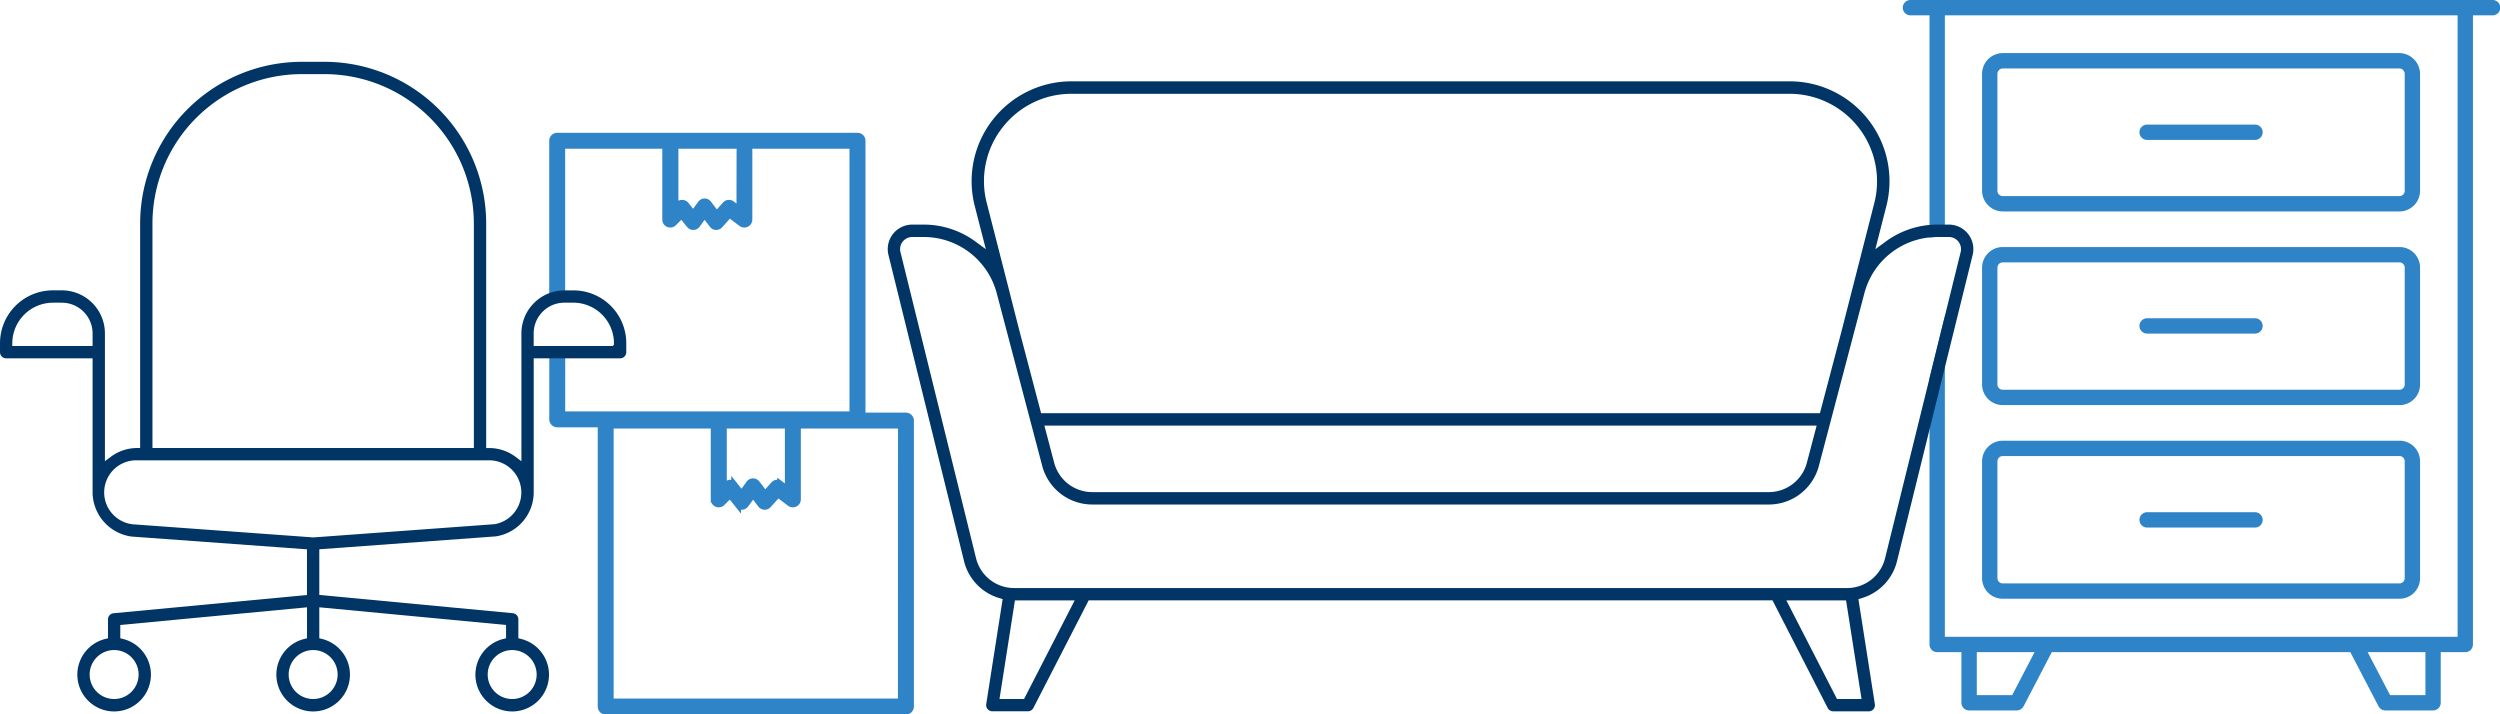<svg xmlns="http://www.w3.org/2000/svg" width="202.552" height="57.885" viewBox="0 0 202.552 57.885"><defs><style>.a,.b{fill:#2f84c7;}.b{stroke:#2f84c7;stroke-miterlimit:10;stroke-width:0.5px;}.c{fill:#003565;}</style></defs><g transform="translate(-28.899 -41.757)"><g transform="translate(183.038 41.757)"><path class="a" d="M274.829,41.757H227.661a.622.622,0,0,0,0,1.243h1.57V61.009a6,6,0,0,1,.629-.053h.614V43h41.543V93.351H230.474v-26L229.23,72.39V93.973a.621.621,0,0,0,.622.622h1.963v4.1a.622.622,0,0,0,.622.622H236.3a.624.624,0,0,0,.552-.335l2.287-4.391h24.184l2.288,4.391a.624.624,0,0,0,.552.335h3.865a.621.621,0,0,0,.622-.622v-4.1h1.988a.621.621,0,0,0,.621-.622V43h1.57a.622.622,0,1,0,0-1.243Zm-38.9,56.318h-2.867V94.594h4.681Zm33.482,0h-2.866l-1.814-3.481h4.68Z" transform="translate(-227.039 -41.757)"></path><path class="a" d="M252.376,76.145h8.689a.622.622,0,1,0,0-1.243h-8.689a.622.622,0,1,0,0,1.243Z" transform="translate(-232.527 -49.117)"></path><path class="a" d="M252.376,55.977h8.689a.622.622,0,1,0,0-1.243h-8.689a.622.622,0,1,0,0,1.243Z" transform="translate(-232.527 -44.639)"></path><path class="a" d="M235.33,98.794a1.675,1.675,0,0,0,1.68,1.666h32.151a1.663,1.663,0,0,0,1.655-1.666V89.321a1.662,1.662,0,0,0-1.655-1.666H237.01a1.675,1.675,0,0,0-1.68,1.666Zm1.244-9.474a.43.43,0,0,1,.436-.422h32.151a.423.423,0,0,1,.412.422v9.474a.424.424,0,0,1-.412.423H237.01a.43.43,0,0,1-.436-.423Z" transform="translate(-228.88 -51.949)"></path><path class="a" d="M252.376,96.346h8.689a.622.622,0,1,0,0-1.243h-8.689a.622.622,0,1,0,0,1.243Z" transform="translate(-232.527 -53.603)"></path><path class="a" d="M237.01,60.116h32.151a1.675,1.675,0,0,0,1.655-1.691V48.977a1.7,1.7,0,0,0-1.655-1.691H237.01a1.688,1.688,0,0,0-1.68,1.691v9.448A1.688,1.688,0,0,0,237.01,60.116Zm-.436-11.139a.448.448,0,0,1,.436-.447h32.151a.448.448,0,0,1,.412.447v9.448a.432.432,0,0,1-.412.448H237.01a.432.432,0,0,1-.436-.448Z" transform="translate(-228.88 -42.985)"></path><path class="a" d="M235.33,78.626a1.675,1.675,0,0,0,1.68,1.666h32.151a1.662,1.662,0,0,0,1.655-1.666V69.153a1.662,1.662,0,0,0-1.655-1.666H237.01a1.675,1.675,0,0,0-1.68,1.666Zm1.244-9.474a.43.43,0,0,1,.436-.422h32.151a.423.423,0,0,1,.412.422v9.474a.423.423,0,0,1-.412.422H237.01a.43.43,0,0,1-.436-.422Z" transform="translate(-228.88 -47.471)"></path></g><path class="b" d="M111.148,55.908H86.823a.4.4,0,0,0-.4.394V69.039a2.5,2.5,0,0,1,.79-.181V56.7h8.37v5.991a.395.395,0,0,0,.674.279l.638-.639.636.8a.429.429,0,0,0,.318.149.4.4,0,0,0,.31-.163l.6-.825.629.831a.394.394,0,0,0,.3.156h.016a.393.393,0,0,0,.294-.131l.782-.871.965.731a.4.4,0,0,0,.634-.315V56.7h8.37V78.483H87.218V73.331h-.79v5.547a.4.4,0,0,0,.4.394h24.324a.394.394,0,0,0,.394-.394V56.3A.394.394,0,0,0,111.148,55.908Zm-9.555,5.985-.621-.471a.4.4,0,0,0-.533.051l-.7.786-.663-.874a.4.4,0,0,0-.314-.156h0a.4.4,0,0,0-.315.163l-.607.836-.59-.737a.4.4,0,0,0-.286-.148.373.373,0,0,0-.3.116l-.276.275V56.7h5.215Z" transform="translate(-12.775 -3.142)"></path><path class="b" d="M116.191,85.052H91.866a.394.394,0,0,0-.394.394v23.164a.394.394,0,0,0,.394.4h24.324a.4.4,0,0,0,.4-.4V85.446A.4.4,0,0,0,116.191,85.052Zm-9.555.79v5.2l-.622-.471a.4.4,0,0,0-.533.051l-.7.786-.662-.874a.4.4,0,0,0-.315-.156h0a.4.4,0,0,0-.316.163l-.607.836-.589-.737a.4.4,0,0,0-.287-.148.373.373,0,0,0-.3.116l-.276.275V85.842Zm9.159,22.375H92.262V85.842h8.369v5.991a.395.395,0,0,0,.674.279l.638-.639.637.8a.428.428,0,0,0,.317.149.4.4,0,0,0,.31-.163l.6-.825.63.831a.392.392,0,0,0,.3.156h.016a.4.4,0,0,0,.295-.131l.782-.871.965.732a.4.4,0,0,0,.634-.315V85.842h8.37Z" transform="translate(-13.895 -9.614)"></path><path class="c" d="M209.255,64.3a1.986,1.986,0,0,0-1.928-2.463h-.937a7.06,7.06,0,0,0-4.2,1.392l-.818.6.894-3.5a8.093,8.093,0,0,0-7.841-10.1H136.247a8.093,8.093,0,0,0-7.843,10.1l.9,3.5-.818-.6a7.064,7.064,0,0,0-4.207-1.392h-.937a1.987,1.987,0,0,0-1.928,2.463l6.122,24.8a4.148,4.148,0,0,0,2.83,2.989l.3.093-1.332,8.513a.505.505,0,0,0,.115.4.5.5,0,0,0,.38.174h2.882a.5.5,0,0,0,.445-.271l4.479-8.717h55.405L197.512,101a.5.5,0,0,0,.445.272h2.882a.5.5,0,0,0,.38-.174.5.5,0,0,0,.115-.4L200,92.183l.3-.093a4.143,4.143,0,0,0,2.828-2.989Zm-78.61-10.318h0a7.045,7.045,0,0,1,5.6-2.742H194.42a7.089,7.089,0,0,1,6.869,8.845L198.623,70.51l-1.742,6.609h-63.1l-1.721-6.542c-.084-.321-.429-1.668-.9-3.529l-1.782-6.965A7.042,7.042,0,0,1,130.645,53.981Zm65.972,24.141-.794,3.012a3.192,3.192,0,0,1-3.081,2.376H137.923a3.192,3.192,0,0,1-3.081-2.373l-.794-3.014ZM132.4,100.272h-1.99l1.25-7.985H136.5Zm67.853,0h-1.989l-4.1-7.985H199Zm-1.187-8.988H131.6a3.179,3.179,0,0,1-3.092-2.423l-6.123-24.8a.983.983,0,0,1,.955-1.218h.937a6.113,6.113,0,0,1,5.908,4.551l3.689,14a4.194,4.194,0,0,0,4.051,3.122h54.819a4.194,4.194,0,0,0,4.051-3.123l3.69-14a6.112,6.112,0,0,1,5.908-4.551h.937a.983.983,0,0,1,.955,1.217h0l-6.122,24.8A3.176,3.176,0,0,1,199.066,91.284Z" transform="translate(-20.531 -1.883)"></path><path class="c" d="M36.4,71.222H29.891l.005-.292a3.3,3.3,0,0,1,3.279-3.218h.736A2.493,2.493,0,0,1,36.4,70.2ZM40.129,97.84a1.983,1.983,0,1,1-1.983-1.985A1.985,1.985,0,0,1,40.129,97.84Zm32.25,0A1.983,1.983,0,1,1,70.4,95.856,1.985,1.985,0,0,1,72.379,97.84Zm-16.125,0a1.983,1.983,0,1,1-1.983-1.985A1.985,1.985,0,0,1,56.254,97.84Zm12.7-12.181-.02,0L54.292,86.729,39.658,85.666A2.6,2.6,0,0,1,40,80.482H68.539a2.606,2.606,0,0,1,.418,5.177Zm9.524-14.438h-6.34V70.2a2.49,2.49,0,0,1,2.49-2.49h.735a3.3,3.3,0,0,1,3.28,3.218l0,.121A.167.167,0,0,1,78.481,71.222Zm-3.114-4.507h-.736A3.492,3.492,0,0,0,71.143,70.2V80.555l-.458-.343a3.56,3.56,0,0,0-2.111-.724l-.284,0v-18.2A13.107,13.107,0,0,0,55.2,48.195H53.346A13.107,13.107,0,0,0,40.254,61.287v18.2l-.284,0a3.564,3.564,0,0,0-2.112.724l-.458.343V70.2a3.492,3.492,0,0,0-3.488-3.489h-.736A4.282,4.282,0,0,0,28.9,70.992v.729a.5.5,0,0,0,.5.5h7V83.086a3.645,3.645,0,0,0,3.149,3.572l14.221,1.036v3.7L38.1,92.872a.5.5,0,0,0-.452.5V94.9l-.217.054a2.981,2.981,0,1,0,1.431,0l-.217-.054V93.823l15.128-1.431V94.9l-.217.054a2.981,2.981,0,1,0,1.431,0L54.77,94.9v-2.51L69.9,93.823V94.9l-.217.054a2.981,2.981,0,1,0,1.431,0l-.217-.054V93.369a.5.5,0,0,0-.451-.5L54.77,91.39v-3.7l14.293-1.044a3.615,3.615,0,0,0,3.078-3.564V72.22h7a.5.5,0,0,0,.5-.5v-.729A4.282,4.282,0,0,0,75.367,66.714ZM41.251,61.287A12.108,12.108,0,0,1,53.346,49.193H55.2A12.108,12.108,0,0,1,67.291,61.287v18.2H41.251Z" transform="translate(0 -1.43)"></path></g></svg>
